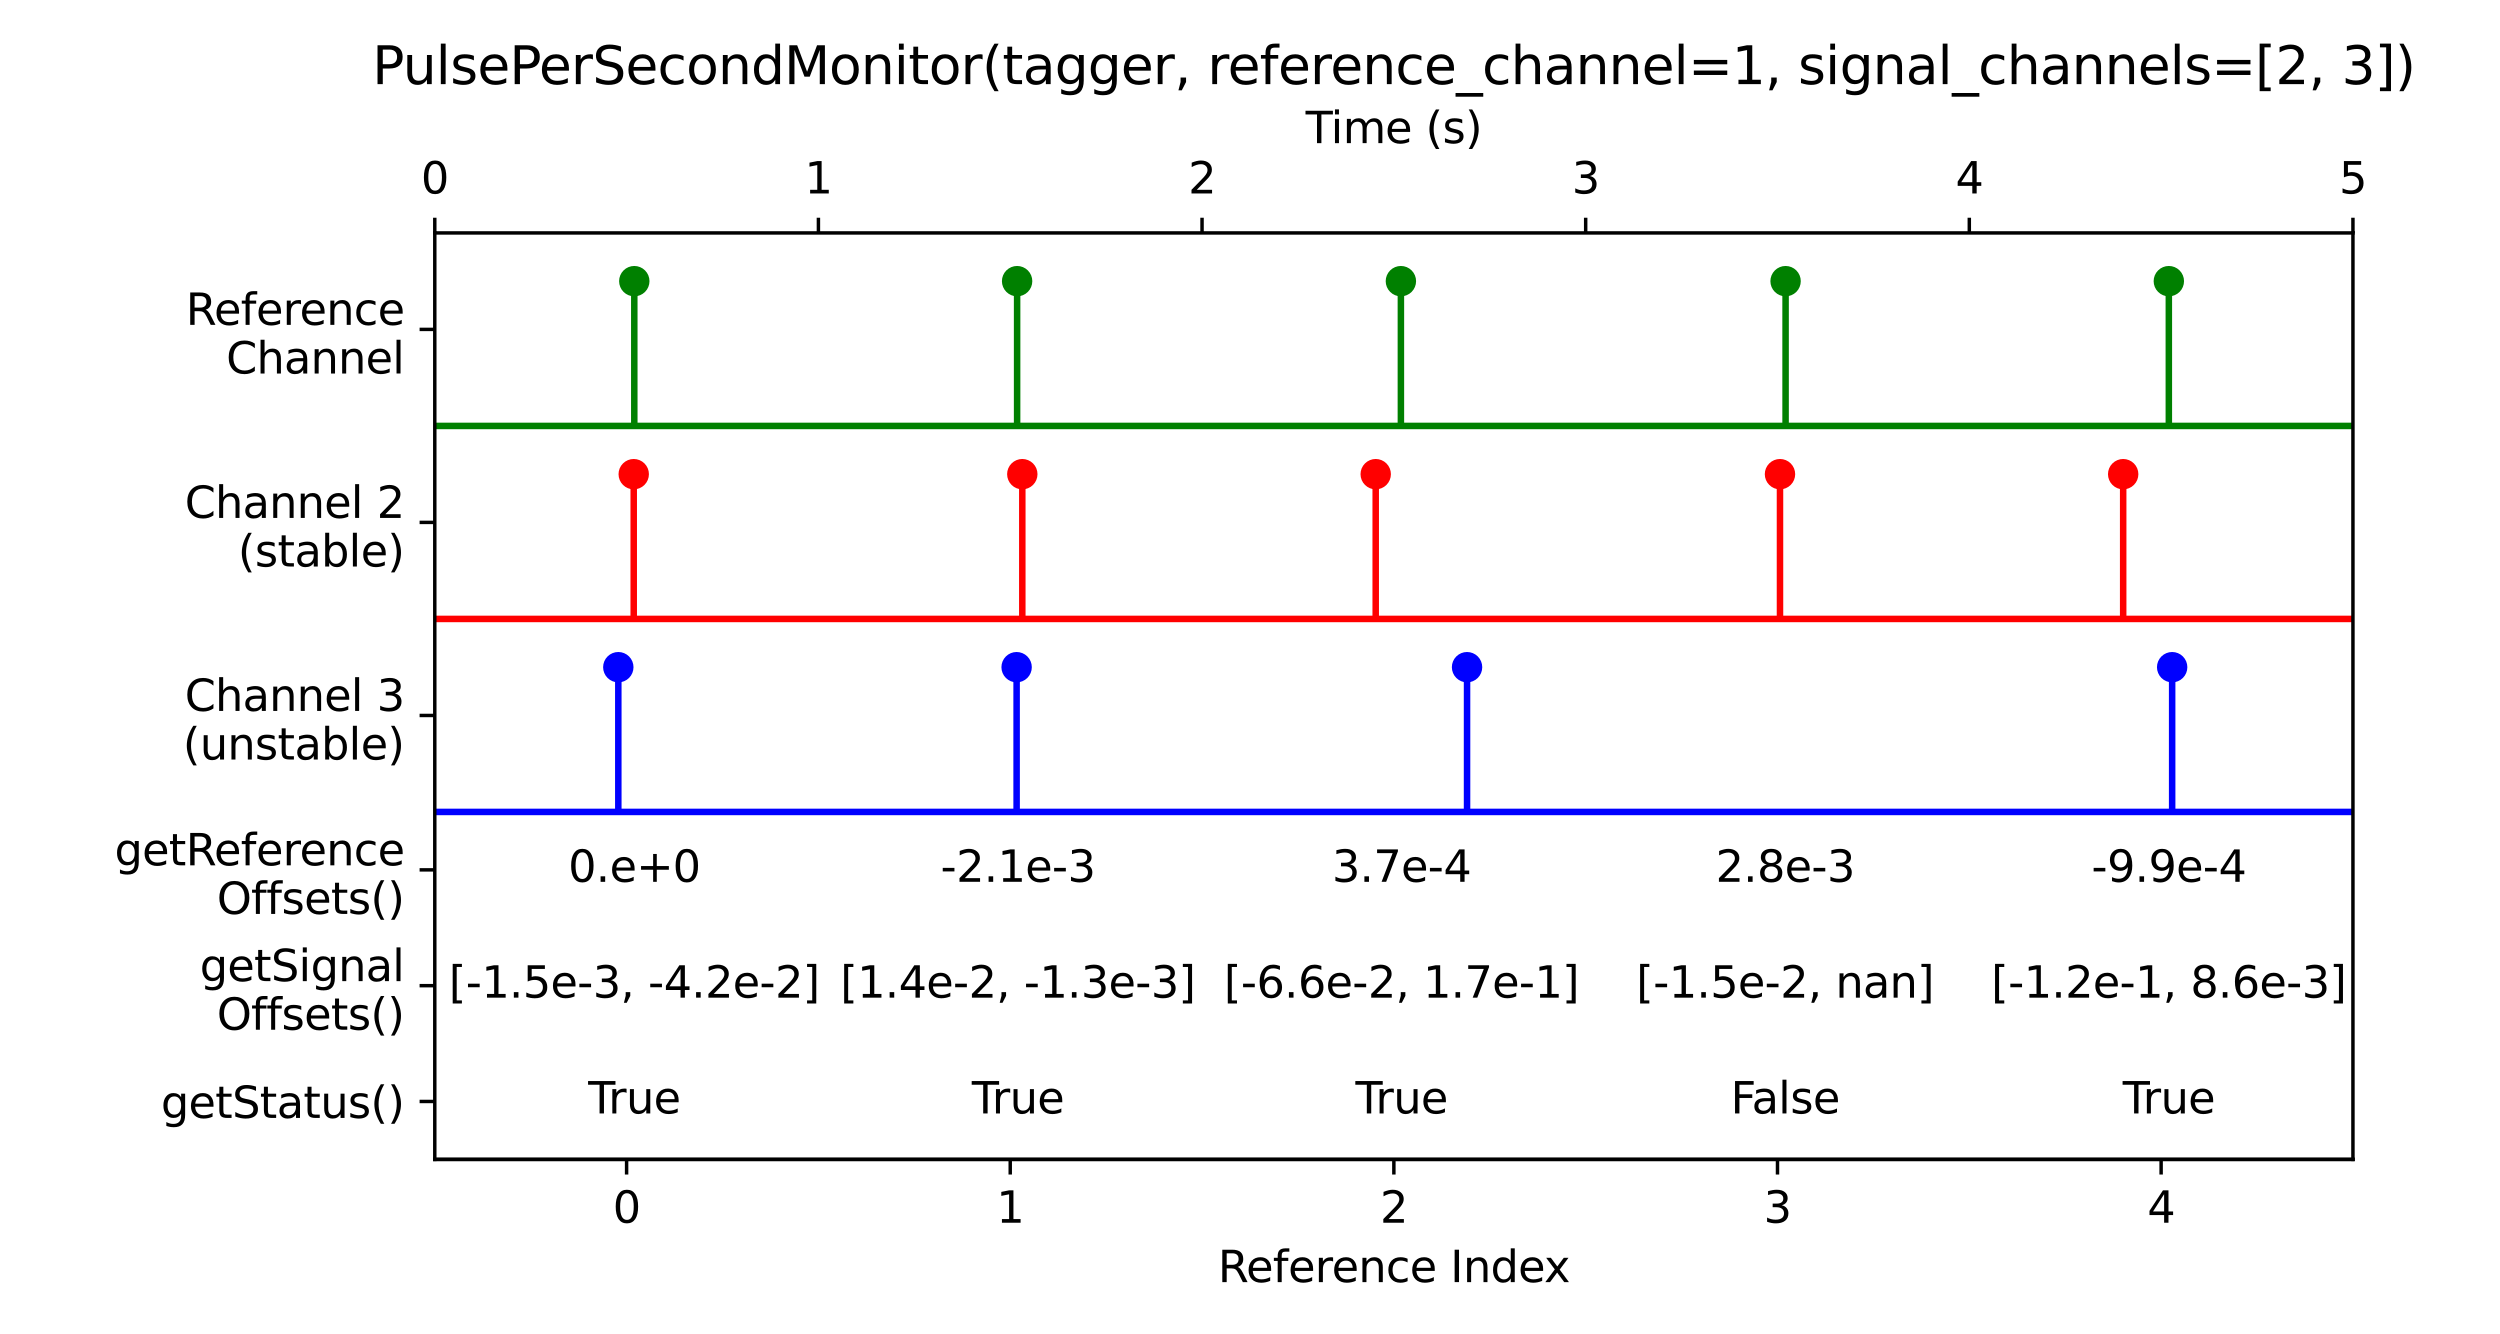 <?xml version="1.0" encoding="utf-8" standalone="no"?>
<!DOCTYPE svg PUBLIC "-//W3C//DTD SVG 1.1//EN"
  "http://www.w3.org/Graphics/SVG/1.1/DTD/svg11.dtd">
<svg xmlns:xlink="http://www.w3.org/1999/xlink" width="576pt" height="307.44pt" viewBox="0 0 576 307.44" xmlns="http://www.w3.org/2000/svg" version="1.1">
 <defs>
  <style type="text/css">*{stroke-linejoin: round; stroke-linecap: butt}</style>
 </defs>
 <g id="figure_1">
  <g id="patch_1">
   <path d="M 0 307.44 
L 576 307.44 
L 576 0 
L 0 0 
L 0 307.44 
z
" style="fill: none"/>
  </g>
  <g id="axes_1">
   <g id="patch_2">
    <path d="M 100.174 267.12 
L 542.118 267.12 
L 542.118 53.661 
L 100.174 53.661 
L 100.174 267.12 
z
" style="fill: none"/>
   </g>
   <g id="axes_2">
    <g id="patch_3">
     <path d="M 100.174 267.12 
L 542.118 267.12 
L 542.118 267.12 
L 100.174 267.12 
L 100.174 267.12 
z
" style="fill: none"/>
    </g>
    <g id="matplotlib.axis_1">
     <g id="xtick_1">
      <g id="line2d_1">
       <defs>
        <path id="mdd1c944f17" d="M 0 0 
L 0 3.5 
" style="stroke: #000000; stroke-width: 0.8"/>
       </defs>
       <g>
        <use xlink:href="#mdd1c944f17" x="144.368" y="267.12" style="stroke: #000000; stroke-width: 0.8"/>
       </g>
      </g>
      <g id="text_1">
       <!-- 0 -->
       <g transform="translate(141.187 281.718) scale(0.1 -0.1)">
        <defs>
         <path id="DejaVuSans-30" d="M 2034 4250 
Q 1547 4250 1301 3770 
Q 1056 3291 1056 2328 
Q 1056 1369 1301 889 
Q 1547 409 2034 409 
Q 2525 409 2770 889 
Q 3016 1369 3016 2328 
Q 3016 3291 2770 3770 
Q 2525 4250 2034 4250 
z
M 2034 4750 
Q 2819 4750 3233 4129 
Q 3647 3509 3647 2328 
Q 3647 1150 3233 529 
Q 2819 -91 2034 -91 
Q 1250 -91 836 529 
Q 422 1150 422 2328 
Q 422 3509 836 4129 
Q 1250 4750 2034 4750 
z
" transform="scale(0.016)"/>
        </defs>
        <use xlink:href="#DejaVuSans-30"/>
       </g>
      </g>
     </g>
     <g id="xtick_2">
      <g id="line2d_2">
       <g>
        <use xlink:href="#mdd1c944f17" x="232.757" y="267.12" style="stroke: #000000; stroke-width: 0.8"/>
       </g>
      </g>
      <g id="text_2">
       <!-- 1 -->
       <g transform="translate(229.576 281.718) scale(0.1 -0.1)">
        <defs>
         <path id="DejaVuSans-31" d="M 794 531 
L 1825 531 
L 1825 4091 
L 703 3866 
L 703 4441 
L 1819 4666 
L 2450 4666 
L 2450 531 
L 3481 531 
L 3481 0 
L 794 0 
L 794 531 
z
" transform="scale(0.016)"/>
        </defs>
        <use xlink:href="#DejaVuSans-31"/>
       </g>
      </g>
     </g>
     <g id="xtick_3">
      <g id="line2d_3">
       <g>
        <use xlink:href="#mdd1c944f17" x="321.146" y="267.12" style="stroke: #000000; stroke-width: 0.8"/>
       </g>
      </g>
      <g id="text_3">
       <!-- 2 -->
       <g transform="translate(317.965 281.718) scale(0.1 -0.1)">
        <defs>
         <path id="DejaVuSans-32" d="M 1228 531 
L 3431 531 
L 3431 0 
L 469 0 
L 469 531 
Q 828 903 1448 1529 
Q 2069 2156 2228 2338 
Q 2531 2678 2651 2914 
Q 2772 3150 2772 3378 
Q 2772 3750 2511 3984 
Q 2250 4219 1831 4219 
Q 1534 4219 1204 4116 
Q 875 4013 500 3803 
L 500 4441 
Q 881 4594 1212 4672 
Q 1544 4750 1819 4750 
Q 2544 4750 2975 4387 
Q 3406 4025 3406 3419 
Q 3406 3131 3298 2873 
Q 3191 2616 2906 2266 
Q 2828 2175 2409 1742 
Q 1991 1309 1228 531 
z
" transform="scale(0.016)"/>
        </defs>
        <use xlink:href="#DejaVuSans-32"/>
       </g>
      </g>
     </g>
     <g id="xtick_4">
      <g id="line2d_4">
       <g>
        <use xlink:href="#mdd1c944f17" x="409.535" y="267.12" style="stroke: #000000; stroke-width: 0.8"/>
       </g>
      </g>
      <g id="text_4">
       <!-- 3 -->
       <g transform="translate(406.353 281.718) scale(0.1 -0.1)">
        <defs>
         <path id="DejaVuSans-33" d="M 2597 2516 
Q 3050 2419 3304 2112 
Q 3559 1806 3559 1356 
Q 3559 666 3084 287 
Q 2609 -91 1734 -91 
Q 1441 -91 1130 -33 
Q 819 25 488 141 
L 488 750 
Q 750 597 1062 519 
Q 1375 441 1716 441 
Q 2309 441 2620 675 
Q 2931 909 2931 1356 
Q 2931 1769 2642 2001 
Q 2353 2234 1838 2234 
L 1294 2234 
L 1294 2753 
L 1863 2753 
Q 2328 2753 2575 2939 
Q 2822 3125 2822 3475 
Q 2822 3834 2567 4026 
Q 2313 4219 1838 4219 
Q 1578 4219 1281 4162 
Q 984 4106 628 3988 
L 628 4550 
Q 988 4650 1302 4700 
Q 1616 4750 1894 4750 
Q 2613 4750 3031 4423 
Q 3450 4097 3450 3541 
Q 3450 3153 3228 2886 
Q 3006 2619 2597 2516 
z
" transform="scale(0.016)"/>
        </defs>
        <use xlink:href="#DejaVuSans-33"/>
       </g>
      </g>
     </g>
     <g id="xtick_5">
      <g id="line2d_5">
       <g>
        <use xlink:href="#mdd1c944f17" x="497.923" y="267.12" style="stroke: #000000; stroke-width: 0.8"/>
       </g>
      </g>
      <g id="text_5">
       <!-- 4 -->
       <g transform="translate(494.742 281.718) scale(0.1 -0.1)">
        <defs>
         <path id="DejaVuSans-34" d="M 2419 4116 
L 825 1625 
L 2419 1625 
L 2419 4116 
z
M 2253 4666 
L 3047 4666 
L 3047 1625 
L 3713 1625 
L 3713 1100 
L 3047 1100 
L 3047 0 
L 2419 0 
L 2419 1100 
L 313 1100 
L 313 1709 
L 2253 4666 
z
" transform="scale(0.016)"/>
        </defs>
        <use xlink:href="#DejaVuSans-34"/>
       </g>
      </g>
     </g>
     <g id="text_6">
      <!-- Reference Index -->
      <g transform="translate(280.614 295.397) scale(0.1 -0.1)">
       <defs>
        <path id="DejaVuSans-52" d="M 2841 2188 
Q 3044 2119 3236 1894 
Q 3428 1669 3622 1275 
L 4263 0 
L 3584 0 
L 2988 1197 
Q 2756 1666 2539 1819 
Q 2322 1972 1947 1972 
L 1259 1972 
L 1259 0 
L 628 0 
L 628 4666 
L 2053 4666 
Q 2853 4666 3247 4331 
Q 3641 3997 3641 3322 
Q 3641 2881 3436 2590 
Q 3231 2300 2841 2188 
z
M 1259 4147 
L 1259 2491 
L 2053 2491 
Q 2509 2491 2742 2702 
Q 2975 2913 2975 3322 
Q 2975 3731 2742 3939 
Q 2509 4147 2053 4147 
L 1259 4147 
z
" transform="scale(0.016)"/>
        <path id="DejaVuSans-65" d="M 3597 1894 
L 3597 1613 
L 953 1613 
Q 991 1019 1311 708 
Q 1631 397 2203 397 
Q 2534 397 2845 478 
Q 3156 559 3463 722 
L 3463 178 
Q 3153 47 2828 -22 
Q 2503 -91 2169 -91 
Q 1331 -91 842 396 
Q 353 884 353 1716 
Q 353 2575 817 3079 
Q 1281 3584 2069 3584 
Q 2775 3584 3186 3129 
Q 3597 2675 3597 1894 
z
M 3022 2063 
Q 3016 2534 2758 2815 
Q 2500 3097 2075 3097 
Q 1594 3097 1305 2825 
Q 1016 2553 972 2059 
L 3022 2063 
z
" transform="scale(0.016)"/>
        <path id="DejaVuSans-66" d="M 2375 4863 
L 2375 4384 
L 1825 4384 
Q 1516 4384 1395 4259 
Q 1275 4134 1275 3809 
L 1275 3500 
L 2222 3500 
L 2222 3053 
L 1275 3053 
L 1275 0 
L 697 0 
L 697 3053 
L 147 3053 
L 147 3500 
L 697 3500 
L 697 3744 
Q 697 4328 969 4595 
Q 1241 4863 1831 4863 
L 2375 4863 
z
" transform="scale(0.016)"/>
        <path id="DejaVuSans-72" d="M 2631 2963 
Q 2534 3019 2420 3045 
Q 2306 3072 2169 3072 
Q 1681 3072 1420 2755 
Q 1159 2438 1159 1844 
L 1159 0 
L 581 0 
L 581 3500 
L 1159 3500 
L 1159 2956 
Q 1341 3275 1631 3429 
Q 1922 3584 2338 3584 
Q 2397 3584 2469 3576 
Q 2541 3569 2628 3553 
L 2631 2963 
z
" transform="scale(0.016)"/>
        <path id="DejaVuSans-6e" d="M 3513 2113 
L 3513 0 
L 2938 0 
L 2938 2094 
Q 2938 2591 2744 2837 
Q 2550 3084 2163 3084 
Q 1697 3084 1428 2787 
Q 1159 2491 1159 1978 
L 1159 0 
L 581 0 
L 581 3500 
L 1159 3500 
L 1159 2956 
Q 1366 3272 1645 3428 
Q 1925 3584 2291 3584 
Q 2894 3584 3203 3211 
Q 3513 2838 3513 2113 
z
" transform="scale(0.016)"/>
        <path id="DejaVuSans-63" d="M 3122 3366 
L 3122 2828 
Q 2878 2963 2633 3030 
Q 2388 3097 2138 3097 
Q 1578 3097 1268 2742 
Q 959 2388 959 1747 
Q 959 1106 1268 751 
Q 1578 397 2138 397 
Q 2388 397 2633 464 
Q 2878 531 3122 666 
L 3122 134 
Q 2881 22 2623 -34 
Q 2366 -91 2075 -91 
Q 1284 -91 818 406 
Q 353 903 353 1747 
Q 353 2603 823 3093 
Q 1294 3584 2113 3584 
Q 2378 3584 2631 3529 
Q 2884 3475 3122 3366 
z
" transform="scale(0.016)"/>
        <path id="DejaVuSans-20" transform="scale(0.016)"/>
        <path id="DejaVuSans-49" d="M 628 4666 
L 1259 4666 
L 1259 0 
L 628 0 
L 628 4666 
z
" transform="scale(0.016)"/>
        <path id="DejaVuSans-64" d="M 2906 2969 
L 2906 4863 
L 3481 4863 
L 3481 0 
L 2906 0 
L 2906 525 
Q 2725 213 2448 61 
Q 2172 -91 1784 -91 
Q 1150 -91 751 415 
Q 353 922 353 1747 
Q 353 2572 751 3078 
Q 1150 3584 1784 3584 
Q 2172 3584 2448 3432 
Q 2725 3281 2906 2969 
z
M 947 1747 
Q 947 1113 1208 752 
Q 1469 391 1925 391 
Q 2381 391 2643 752 
Q 2906 1113 2906 1747 
Q 2906 2381 2643 2742 
Q 2381 3103 1925 3103 
Q 1469 3103 1208 2742 
Q 947 2381 947 1747 
z
" transform="scale(0.016)"/>
        <path id="DejaVuSans-78" d="M 3513 3500 
L 2247 1797 
L 3578 0 
L 2900 0 
L 1881 1375 
L 863 0 
L 184 0 
L 1544 1831 
L 300 3500 
L 978 3500 
L 1906 2253 
L 2834 3500 
L 3513 3500 
z
" transform="scale(0.016)"/>
       </defs>
       <use xlink:href="#DejaVuSans-52"/>
       <use xlink:href="#DejaVuSans-65" transform="translate(64.982 0)"/>
       <use xlink:href="#DejaVuSans-66" transform="translate(126.506 0)"/>
       <use xlink:href="#DejaVuSans-65" transform="translate(161.711 0)"/>
       <use xlink:href="#DejaVuSans-72" transform="translate(223.234 0)"/>
       <use xlink:href="#DejaVuSans-65" transform="translate(262.098 0)"/>
       <use xlink:href="#DejaVuSans-6e" transform="translate(323.621 0)"/>
       <use xlink:href="#DejaVuSans-63" transform="translate(387 0)"/>
       <use xlink:href="#DejaVuSans-65" transform="translate(441.98 0)"/>
       <use xlink:href="#DejaVuSans-20" transform="translate(503.504 0)"/>
       <use xlink:href="#DejaVuSans-49" transform="translate(535.291 0)"/>
       <use xlink:href="#DejaVuSans-6e" transform="translate(564.783 0)"/>
       <use xlink:href="#DejaVuSans-64" transform="translate(628.162 0)"/>
       <use xlink:href="#DejaVuSans-65" transform="translate(691.639 0)"/>
       <use xlink:href="#DejaVuSans-78" transform="translate(751.412 0)"/>
      </g>
     </g>
    </g>
    <g id="matplotlib.axis_2"/>
    <g id="patch_4">
     <path d="M 100.174 267.12 
L 542.118 267.12 
" style="fill: none; stroke: #000000; stroke-width: 0.8; stroke-linejoin: miter; stroke-linecap: square"/>
    </g>
   </g>
   <g id="matplotlib.axis_3">
    <g id="xtick_6">
     <g id="line2d_6">
      <defs>
       <path id="m3de4c9caa9" d="M 0 0 
L 0 -3.5 
" style="stroke: #000000; stroke-width: 0.8"/>
      </defs>
      <g>
       <use xlink:href="#m3de4c9caa9" x="100.174" y="53.661" style="stroke: #000000; stroke-width: 0.8"/>
      </g>
     </g>
     <g id="text_7">
      <!-- 0 -->
      <g transform="translate(96.993 44.581) scale(0.1 -0.1)">
       <use xlink:href="#DejaVuSans-30"/>
      </g>
     </g>
    </g>
    <g id="xtick_7">
     <g id="line2d_7">
      <g>
       <use xlink:href="#m3de4c9caa9" x="188.563" y="53.661" style="stroke: #000000; stroke-width: 0.8"/>
      </g>
     </g>
     <g id="text_8">
      <!-- 1 -->
      <g transform="translate(185.381 44.581) scale(0.1 -0.1)">
       <use xlink:href="#DejaVuSans-31"/>
      </g>
     </g>
    </g>
    <g id="xtick_8">
     <g id="line2d_8">
      <g>
       <use xlink:href="#m3de4c9caa9" x="276.951" y="53.661" style="stroke: #000000; stroke-width: 0.8"/>
      </g>
     </g>
     <g id="text_9">
      <!-- 2 -->
      <g transform="translate(273.77 44.581) scale(0.1 -0.1)">
       <use xlink:href="#DejaVuSans-32"/>
      </g>
     </g>
    </g>
    <g id="xtick_9">
     <g id="line2d_9">
      <g>
       <use xlink:href="#m3de4c9caa9" x="365.34" y="53.661" style="stroke: #000000; stroke-width: 0.8"/>
      </g>
     </g>
     <g id="text_10">
      <!-- 3 -->
      <g transform="translate(362.159 44.581) scale(0.1 -0.1)">
       <use xlink:href="#DejaVuSans-33"/>
      </g>
     </g>
    </g>
    <g id="xtick_10">
     <g id="line2d_10">
      <g>
       <use xlink:href="#m3de4c9caa9" x="453.729" y="53.661" style="stroke: #000000; stroke-width: 0.8"/>
      </g>
     </g>
     <g id="text_11">
      <!-- 4 -->
      <g transform="translate(450.548 44.581) scale(0.1 -0.1)">
       <use xlink:href="#DejaVuSans-34"/>
      </g>
     </g>
    </g>
    <g id="xtick_11">
     <g id="line2d_11">
      <g>
       <use xlink:href="#m3de4c9caa9" x="542.118" y="53.661" style="stroke: #000000; stroke-width: 0.8"/>
      </g>
     </g>
     <g id="text_12">
      <!-- 5 -->
      <g transform="translate(538.936 44.581) scale(0.1 -0.1)">
       <defs>
        <path id="DejaVuSans-35" d="M 691 4666 
L 3169 4666 
L 3169 4134 
L 1269 4134 
L 1269 2991 
Q 1406 3038 1543 3061 
Q 1681 3084 1819 3084 
Q 2600 3084 3056 2656 
Q 3513 2228 3513 1497 
Q 3513 744 3044 326 
Q 2575 -91 1722 -91 
Q 1428 -91 1123 -41 
Q 819 9 494 109 
L 494 744 
Q 775 591 1075 516 
Q 1375 441 1709 441 
Q 2250 441 2565 725 
Q 2881 1009 2881 1497 
Q 2881 1984 2565 2268 
Q 2250 2553 1709 2553 
Q 1456 2553 1204 2497 
Q 953 2441 691 2322 
L 691 4666 
z
" transform="scale(0.016)"/>
       </defs>
       <use xlink:href="#DejaVuSans-35"/>
      </g>
     </g>
    </g>
    <g id="text_13">
     <!-- Time (s) -->
     <g transform="translate(300.817 32.983) scale(0.1 -0.1)">
      <defs>
       <path id="DejaVuSans-54" d="M -19 4666 
L 3928 4666 
L 3928 4134 
L 2272 4134 
L 2272 0 
L 1638 0 
L 1638 4134 
L -19 4134 
L -19 4666 
z
" transform="scale(0.016)"/>
       <path id="DejaVuSans-69" d="M 603 3500 
L 1178 3500 
L 1178 0 
L 603 0 
L 603 3500 
z
M 603 4863 
L 1178 4863 
L 1178 4134 
L 603 4134 
L 603 4863 
z
" transform="scale(0.016)"/>
       <path id="DejaVuSans-6d" d="M 3328 2828 
Q 3544 3216 3844 3400 
Q 4144 3584 4550 3584 
Q 5097 3584 5394 3201 
Q 5691 2819 5691 2113 
L 5691 0 
L 5113 0 
L 5113 2094 
Q 5113 2597 4934 2840 
Q 4756 3084 4391 3084 
Q 3944 3084 3684 2787 
Q 3425 2491 3425 1978 
L 3425 0 
L 2847 0 
L 2847 2094 
Q 2847 2600 2669 2842 
Q 2491 3084 2119 3084 
Q 1678 3084 1418 2786 
Q 1159 2488 1159 1978 
L 1159 0 
L 581 0 
L 581 3500 
L 1159 3500 
L 1159 2956 
Q 1356 3278 1631 3431 
Q 1906 3584 2284 3584 
Q 2666 3584 2933 3390 
Q 3200 3197 3328 2828 
z
" transform="scale(0.016)"/>
       <path id="DejaVuSans-28" d="M 1984 4856 
Q 1566 4138 1362 3434 
Q 1159 2731 1159 2009 
Q 1159 1288 1364 580 
Q 1569 -128 1984 -844 
L 1484 -844 
Q 1016 -109 783 600 
Q 550 1309 550 2009 
Q 550 2706 781 3412 
Q 1013 4119 1484 4856 
L 1984 4856 
z
" transform="scale(0.016)"/>
       <path id="DejaVuSans-73" d="M 2834 3397 
L 2834 2853 
Q 2591 2978 2328 3040 
Q 2066 3103 1784 3103 
Q 1356 3103 1142 2972 
Q 928 2841 928 2578 
Q 928 2378 1081 2264 
Q 1234 2150 1697 2047 
L 1894 2003 
Q 2506 1872 2764 1633 
Q 3022 1394 3022 966 
Q 3022 478 2636 193 
Q 2250 -91 1575 -91 
Q 1294 -91 989 -36 
Q 684 19 347 128 
L 347 722 
Q 666 556 975 473 
Q 1284 391 1588 391 
Q 1994 391 2212 530 
Q 2431 669 2431 922 
Q 2431 1156 2273 1281 
Q 2116 1406 1581 1522 
L 1381 1569 
Q 847 1681 609 1914 
Q 372 2147 372 2553 
Q 372 3047 722 3315 
Q 1072 3584 1716 3584 
Q 2034 3584 2315 3537 
Q 2597 3491 2834 3397 
z
" transform="scale(0.016)"/>
       <path id="DejaVuSans-29" d="M 513 4856 
L 1013 4856 
Q 1481 4119 1714 3412 
Q 1947 2706 1947 2009 
Q 1947 1309 1714 600 
Q 1481 -109 1013 -844 
L 513 -844 
Q 928 -128 1133 580 
Q 1338 1288 1338 2009 
Q 1338 2731 1133 3434 
Q 928 4138 513 4856 
z
" transform="scale(0.016)"/>
      </defs>
      <use xlink:href="#DejaVuSans-54"/>
      <use xlink:href="#DejaVuSans-69" transform="translate(57.959 0)"/>
      <use xlink:href="#DejaVuSans-6d" transform="translate(85.742 0)"/>
      <use xlink:href="#DejaVuSans-65" transform="translate(183.154 0)"/>
      <use xlink:href="#DejaVuSans-20" transform="translate(244.678 0)"/>
      <use xlink:href="#DejaVuSans-28" transform="translate(276.465 0)"/>
      <use xlink:href="#DejaVuSans-73" transform="translate(315.479 0)"/>
      <use xlink:href="#DejaVuSans-29" transform="translate(367.578 0)"/>
     </g>
    </g>
   </g>
   <g id="matplotlib.axis_4">
    <g id="ytick_1">
     <g id="line2d_12">
      <defs>
       <path id="m503a29977e" d="M 0 0 
L -3.5 0 
" style="stroke: #000000; stroke-width: 0.8"/>
      </defs>
      <g>
       <use xlink:href="#m503a29977e" x="100.174" y="75.896" style="stroke: #000000; stroke-width: 0.8"/>
      </g>
     </g>
     <g id="text_14">
      <!-- Reference -->
      <g transform="translate(42.821 74.857) scale(0.1 -0.1)">
       <use xlink:href="#DejaVuSans-52"/>
       <use xlink:href="#DejaVuSans-65" transform="translate(64.982 0)"/>
       <use xlink:href="#DejaVuSans-66" transform="translate(126.506 0)"/>
       <use xlink:href="#DejaVuSans-65" transform="translate(161.711 0)"/>
       <use xlink:href="#DejaVuSans-72" transform="translate(223.234 0)"/>
       <use xlink:href="#DejaVuSans-65" transform="translate(262.098 0)"/>
       <use xlink:href="#DejaVuSans-6e" transform="translate(323.621 0)"/>
       <use xlink:href="#DejaVuSans-63" transform="translate(387 0)"/>
       <use xlink:href="#DejaVuSans-65" transform="translate(441.98 0)"/>
      </g>
      <!-- Channel -->
      <g transform="translate(52.119 86.054) scale(0.1 -0.1)">
       <defs>
        <path id="DejaVuSans-43" d="M 4122 4306 
L 4122 3641 
Q 3803 3938 3442 4084 
Q 3081 4231 2675 4231 
Q 1875 4231 1450 3742 
Q 1025 3253 1025 2328 
Q 1025 1406 1450 917 
Q 1875 428 2675 428 
Q 3081 428 3442 575 
Q 3803 722 4122 1019 
L 4122 359 
Q 3791 134 3420 21 
Q 3050 -91 2638 -91 
Q 1578 -91 968 557 
Q 359 1206 359 2328 
Q 359 3453 968 4101 
Q 1578 4750 2638 4750 
Q 3056 4750 3426 4639 
Q 3797 4528 4122 4306 
z
" transform="scale(0.016)"/>
        <path id="DejaVuSans-68" d="M 3513 2113 
L 3513 0 
L 2938 0 
L 2938 2094 
Q 2938 2591 2744 2837 
Q 2550 3084 2163 3084 
Q 1697 3084 1428 2787 
Q 1159 2491 1159 1978 
L 1159 0 
L 581 0 
L 581 4863 
L 1159 4863 
L 1159 2956 
Q 1366 3272 1645 3428 
Q 1925 3584 2291 3584 
Q 2894 3584 3203 3211 
Q 3513 2838 3513 2113 
z
" transform="scale(0.016)"/>
        <path id="DejaVuSans-61" d="M 2194 1759 
Q 1497 1759 1228 1600 
Q 959 1441 959 1056 
Q 959 750 1161 570 
Q 1363 391 1709 391 
Q 2188 391 2477 730 
Q 2766 1069 2766 1631 
L 2766 1759 
L 2194 1759 
z
M 3341 1997 
L 3341 0 
L 2766 0 
L 2766 531 
Q 2569 213 2275 61 
Q 1981 -91 1556 -91 
Q 1019 -91 701 211 
Q 384 513 384 1019 
Q 384 1609 779 1909 
Q 1175 2209 1959 2209 
L 2766 2209 
L 2766 2266 
Q 2766 2663 2505 2880 
Q 2244 3097 1772 3097 
Q 1472 3097 1187 3025 
Q 903 2953 641 2809 
L 641 3341 
Q 956 3463 1253 3523 
Q 1550 3584 1831 3584 
Q 2591 3584 2966 3190 
Q 3341 2797 3341 1997 
z
" transform="scale(0.016)"/>
        <path id="DejaVuSans-6c" d="M 603 4863 
L 1178 4863 
L 1178 0 
L 603 0 
L 603 4863 
z
" transform="scale(0.016)"/>
       </defs>
       <use xlink:href="#DejaVuSans-43"/>
       <use xlink:href="#DejaVuSans-68" transform="translate(69.824 0)"/>
       <use xlink:href="#DejaVuSans-61" transform="translate(133.203 0)"/>
       <use xlink:href="#DejaVuSans-6e" transform="translate(194.482 0)"/>
       <use xlink:href="#DejaVuSans-6e" transform="translate(257.861 0)"/>
       <use xlink:href="#DejaVuSans-65" transform="translate(321.24 0)"/>
       <use xlink:href="#DejaVuSans-6c" transform="translate(382.764 0)"/>
      </g>
     </g>
    </g>
    <g id="ytick_2">
     <g id="line2d_13">
      <g>
       <use xlink:href="#m503a29977e" x="100.174" y="120.367" style="stroke: #000000; stroke-width: 0.8"/>
      </g>
     </g>
     <g id="text_15">
      <!-- Channel 2 -->
      <g transform="translate(42.579 119.327) scale(0.1 -0.1)">
       <use xlink:href="#DejaVuSans-43"/>
       <use xlink:href="#DejaVuSans-68" transform="translate(69.824 0)"/>
       <use xlink:href="#DejaVuSans-61" transform="translate(133.203 0)"/>
       <use xlink:href="#DejaVuSans-6e" transform="translate(194.482 0)"/>
       <use xlink:href="#DejaVuSans-6e" transform="translate(257.861 0)"/>
       <use xlink:href="#DejaVuSans-65" transform="translate(321.24 0)"/>
       <use xlink:href="#DejaVuSans-6c" transform="translate(382.764 0)"/>
       <use xlink:href="#DejaVuSans-20" transform="translate(410.547 0)"/>
       <use xlink:href="#DejaVuSans-32" transform="translate(442.334 0)"/>
      </g>
      <!-- (stable) -->
      <g transform="translate(54.833 130.525) scale(0.1 -0.1)">
       <defs>
        <path id="DejaVuSans-74" d="M 1172 4494 
L 1172 3500 
L 2356 3500 
L 2356 3053 
L 1172 3053 
L 1172 1153 
Q 1172 725 1289 603 
Q 1406 481 1766 481 
L 2356 481 
L 2356 0 
L 1766 0 
Q 1100 0 847 248 
Q 594 497 594 1153 
L 594 3053 
L 172 3053 
L 172 3500 
L 594 3500 
L 594 4494 
L 1172 4494 
z
" transform="scale(0.016)"/>
        <path id="DejaVuSans-62" d="M 3116 1747 
Q 3116 2381 2855 2742 
Q 2594 3103 2138 3103 
Q 1681 3103 1420 2742 
Q 1159 2381 1159 1747 
Q 1159 1113 1420 752 
Q 1681 391 2138 391 
Q 2594 391 2855 752 
Q 3116 1113 3116 1747 
z
M 1159 2969 
Q 1341 3281 1617 3432 
Q 1894 3584 2278 3584 
Q 2916 3584 3314 3078 
Q 3713 2572 3713 1747 
Q 3713 922 3314 415 
Q 2916 -91 2278 -91 
Q 1894 -91 1617 61 
Q 1341 213 1159 525 
L 1159 0 
L 581 0 
L 581 4863 
L 1159 4863 
L 1159 2969 
z
" transform="scale(0.016)"/>
       </defs>
       <use xlink:href="#DejaVuSans-28"/>
       <use xlink:href="#DejaVuSans-73" transform="translate(39.014 0)"/>
       <use xlink:href="#DejaVuSans-74" transform="translate(91.113 0)"/>
       <use xlink:href="#DejaVuSans-61" transform="translate(130.322 0)"/>
       <use xlink:href="#DejaVuSans-62" transform="translate(191.602 0)"/>
       <use xlink:href="#DejaVuSans-6c" transform="translate(255.078 0)"/>
       <use xlink:href="#DejaVuSans-65" transform="translate(282.861 0)"/>
       <use xlink:href="#DejaVuSans-29" transform="translate(344.385 0)"/>
      </g>
     </g>
    </g>
    <g id="ytick_3">
     <g id="line2d_14">
      <g>
       <use xlink:href="#m503a29977e" x="100.174" y="164.838" style="stroke: #000000; stroke-width: 0.8"/>
      </g>
     </g>
     <g id="text_16">
      <!-- Channel 3 -->
      <g transform="translate(42.579 163.798) scale(0.1 -0.1)">
       <use xlink:href="#DejaVuSans-43"/>
       <use xlink:href="#DejaVuSans-68" transform="translate(69.824 0)"/>
       <use xlink:href="#DejaVuSans-61" transform="translate(133.203 0)"/>
       <use xlink:href="#DejaVuSans-6e" transform="translate(194.482 0)"/>
       <use xlink:href="#DejaVuSans-6e" transform="translate(257.861 0)"/>
       <use xlink:href="#DejaVuSans-65" transform="translate(321.24 0)"/>
       <use xlink:href="#DejaVuSans-6c" transform="translate(382.764 0)"/>
       <use xlink:href="#DejaVuSans-20" transform="translate(410.547 0)"/>
       <use xlink:href="#DejaVuSans-33" transform="translate(442.334 0)"/>
      </g>
      <!-- (unstable) -->
      <g transform="translate(42.158 174.996) scale(0.1 -0.1)">
       <defs>
        <path id="DejaVuSans-75" d="M 544 1381 
L 544 3500 
L 1119 3500 
L 1119 1403 
Q 1119 906 1312 657 
Q 1506 409 1894 409 
Q 2359 409 2629 706 
Q 2900 1003 2900 1516 
L 2900 3500 
L 3475 3500 
L 3475 0 
L 2900 0 
L 2900 538 
Q 2691 219 2414 64 
Q 2138 -91 1772 -91 
Q 1169 -91 856 284 
Q 544 659 544 1381 
z
M 1991 3584 
L 1991 3584 
z
" transform="scale(0.016)"/>
       </defs>
       <use xlink:href="#DejaVuSans-28"/>
       <use xlink:href="#DejaVuSans-75" transform="translate(39.014 0)"/>
       <use xlink:href="#DejaVuSans-6e" transform="translate(102.393 0)"/>
       <use xlink:href="#DejaVuSans-73" transform="translate(165.771 0)"/>
       <use xlink:href="#DejaVuSans-74" transform="translate(217.871 0)"/>
       <use xlink:href="#DejaVuSans-61" transform="translate(257.08 0)"/>
       <use xlink:href="#DejaVuSans-62" transform="translate(318.359 0)"/>
       <use xlink:href="#DejaVuSans-6c" transform="translate(381.836 0)"/>
       <use xlink:href="#DejaVuSans-65" transform="translate(409.619 0)"/>
       <use xlink:href="#DejaVuSans-29" transform="translate(471.143 0)"/>
      </g>
     </g>
    </g>
    <g id="ytick_4">
     <g id="line2d_15">
      <g>
       <use xlink:href="#m503a29977e" x="100.174" y="200.414" style="stroke: #000000; stroke-width: 0.8"/>
      </g>
     </g>
     <g id="text_17">
      <!-- getReference -->
      <g transform="translate(26.399 199.374) scale(0.1 -0.1)">
       <defs>
        <path id="DejaVuSans-67" d="M 2906 1791 
Q 2906 2416 2648 2759 
Q 2391 3103 1925 3103 
Q 1463 3103 1205 2759 
Q 947 2416 947 1791 
Q 947 1169 1205 825 
Q 1463 481 1925 481 
Q 2391 481 2648 825 
Q 2906 1169 2906 1791 
z
M 3481 434 
Q 3481 -459 3084 -895 
Q 2688 -1331 1869 -1331 
Q 1566 -1331 1297 -1286 
Q 1028 -1241 775 -1147 
L 775 -588 
Q 1028 -725 1275 -790 
Q 1522 -856 1778 -856 
Q 2344 -856 2625 -561 
Q 2906 -266 2906 331 
L 2906 616 
Q 2728 306 2450 153 
Q 2172 0 1784 0 
Q 1141 0 747 490 
Q 353 981 353 1791 
Q 353 2603 747 3093 
Q 1141 3584 1784 3584 
Q 2172 3584 2450 3431 
Q 2728 3278 2906 2969 
L 2906 3500 
L 3481 3500 
L 3481 434 
z
" transform="scale(0.016)"/>
       </defs>
       <use xlink:href="#DejaVuSans-67"/>
       <use xlink:href="#DejaVuSans-65" transform="translate(63.477 0)"/>
       <use xlink:href="#DejaVuSans-74" transform="translate(125 0)"/>
       <use xlink:href="#DejaVuSans-52" transform="translate(164.209 0)"/>
       <use xlink:href="#DejaVuSans-65" transform="translate(229.191 0)"/>
       <use xlink:href="#DejaVuSans-66" transform="translate(290.715 0)"/>
       <use xlink:href="#DejaVuSans-65" transform="translate(325.92 0)"/>
       <use xlink:href="#DejaVuSans-72" transform="translate(387.443 0)"/>
       <use xlink:href="#DejaVuSans-65" transform="translate(426.307 0)"/>
       <use xlink:href="#DejaVuSans-6e" transform="translate(487.83 0)"/>
       <use xlink:href="#DejaVuSans-63" transform="translate(551.209 0)"/>
       <use xlink:href="#DejaVuSans-65" transform="translate(606.189 0)"/>
      </g>
      <!-- Offsets() -->
      <g transform="translate(49.966 210.572) scale(0.1 -0.1)">
       <defs>
        <path id="DejaVuSans-4f" d="M 2522 4238 
Q 1834 4238 1429 3725 
Q 1025 3213 1025 2328 
Q 1025 1447 1429 934 
Q 1834 422 2522 422 
Q 3209 422 3611 934 
Q 4013 1447 4013 2328 
Q 4013 3213 3611 3725 
Q 3209 4238 2522 4238 
z
M 2522 4750 
Q 3503 4750 4090 4092 
Q 4678 3434 4678 2328 
Q 4678 1225 4090 567 
Q 3503 -91 2522 -91 
Q 1538 -91 948 565 
Q 359 1222 359 2328 
Q 359 3434 948 4092 
Q 1538 4750 2522 4750 
z
" transform="scale(0.016)"/>
       </defs>
       <use xlink:href="#DejaVuSans-4f"/>
       <use xlink:href="#DejaVuSans-66" transform="translate(78.711 0)"/>
       <use xlink:href="#DejaVuSans-66" transform="translate(113.916 0)"/>
       <use xlink:href="#DejaVuSans-73" transform="translate(149.121 0)"/>
       <use xlink:href="#DejaVuSans-65" transform="translate(201.221 0)"/>
       <use xlink:href="#DejaVuSans-74" transform="translate(262.744 0)"/>
       <use xlink:href="#DejaVuSans-73" transform="translate(301.953 0)"/>
       <use xlink:href="#DejaVuSans-28" transform="translate(354.053 0)"/>
       <use xlink:href="#DejaVuSans-29" transform="translate(393.066 0)"/>
      </g>
     </g>
    </g>
    <g id="ytick_5">
     <g id="line2d_16">
      <g>
       <use xlink:href="#m503a29977e" x="100.174" y="227.096" style="stroke: #000000; stroke-width: 0.8"/>
      </g>
     </g>
     <g id="text_18">
      <!-- getSignal -->
      <g transform="translate(46.033 226.057) scale(0.1 -0.1)">
       <defs>
        <path id="DejaVuSans-53" d="M 3425 4513 
L 3425 3897 
Q 3066 4069 2747 4153 
Q 2428 4238 2131 4238 
Q 1616 4238 1336 4038 
Q 1056 3838 1056 3469 
Q 1056 3159 1242 3001 
Q 1428 2844 1947 2747 
L 2328 2669 
Q 3034 2534 3370 2195 
Q 3706 1856 3706 1288 
Q 3706 609 3251 259 
Q 2797 -91 1919 -91 
Q 1588 -91 1214 -16 
Q 841 59 441 206 
L 441 856 
Q 825 641 1194 531 
Q 1563 422 1919 422 
Q 2459 422 2753 634 
Q 3047 847 3047 1241 
Q 3047 1584 2836 1778 
Q 2625 1972 2144 2069 
L 1759 2144 
Q 1053 2284 737 2584 
Q 422 2884 422 3419 
Q 422 4038 858 4394 
Q 1294 4750 2059 4750 
Q 2388 4750 2728 4690 
Q 3069 4631 3425 4513 
z
" transform="scale(0.016)"/>
       </defs>
       <use xlink:href="#DejaVuSans-67"/>
       <use xlink:href="#DejaVuSans-65" transform="translate(63.477 0)"/>
       <use xlink:href="#DejaVuSans-74" transform="translate(125 0)"/>
       <use xlink:href="#DejaVuSans-53" transform="translate(164.209 0)"/>
       <use xlink:href="#DejaVuSans-69" transform="translate(227.686 0)"/>
       <use xlink:href="#DejaVuSans-67" transform="translate(255.469 0)"/>
       <use xlink:href="#DejaVuSans-6e" transform="translate(318.945 0)"/>
       <use xlink:href="#DejaVuSans-61" transform="translate(382.324 0)"/>
       <use xlink:href="#DejaVuSans-6c" transform="translate(443.604 0)"/>
      </g>
      <!-- Offsets() -->
      <g transform="translate(49.966 237.254) scale(0.1 -0.1)">
       <use xlink:href="#DejaVuSans-4f"/>
       <use xlink:href="#DejaVuSans-66" transform="translate(78.711 0)"/>
       <use xlink:href="#DejaVuSans-66" transform="translate(113.916 0)"/>
       <use xlink:href="#DejaVuSans-73" transform="translate(149.121 0)"/>
       <use xlink:href="#DejaVuSans-65" transform="translate(201.221 0)"/>
       <use xlink:href="#DejaVuSans-74" transform="translate(262.744 0)"/>
       <use xlink:href="#DejaVuSans-73" transform="translate(301.953 0)"/>
       <use xlink:href="#DejaVuSans-28" transform="translate(354.053 0)"/>
       <use xlink:href="#DejaVuSans-29" transform="translate(393.066 0)"/>
      </g>
     </g>
    </g>
    <g id="ytick_6">
     <g id="line2d_17">
      <g>
       <use xlink:href="#m503a29977e" x="100.174" y="253.779" style="stroke: #000000; stroke-width: 0.8"/>
      </g>
     </g>
     <g id="text_19">
      <!-- getStatus() -->
      <g transform="translate(37.085 257.578) scale(0.1 -0.1)">
       <use xlink:href="#DejaVuSans-67"/>
       <use xlink:href="#DejaVuSans-65" transform="translate(63.477 0)"/>
       <use xlink:href="#DejaVuSans-74" transform="translate(125 0)"/>
       <use xlink:href="#DejaVuSans-53" transform="translate(164.209 0)"/>
       <use xlink:href="#DejaVuSans-74" transform="translate(227.686 0)"/>
       <use xlink:href="#DejaVuSans-61" transform="translate(266.895 0)"/>
       <use xlink:href="#DejaVuSans-74" transform="translate(328.174 0)"/>
       <use xlink:href="#DejaVuSans-75" transform="translate(367.383 0)"/>
       <use xlink:href="#DejaVuSans-73" transform="translate(430.762 0)"/>
       <use xlink:href="#DejaVuSans-28" transform="translate(482.861 0)"/>
       <use xlink:href="#DejaVuSans-29" transform="translate(521.875 0)"/>
      </g>
     </g>
    </g>
   </g>
   <g id="line2d_18">
    <path d="M 100.174 98.132 
L 542.118 98.132 
" clip-path="url(#pa7382ba123)" style="fill: none; stroke: #008000; stroke-width: 1.5; stroke-linecap: square"/>
   </g>
   <g id="LineCollection_1">
    <path d="M 146.141 98.132 
L 146.141 64.779 
" clip-path="url(#pa7382ba123)" style="fill: none; stroke: #008000; stroke-width: 1.5"/>
   </g>
   <g id="line2d_19">
    <defs>
     <path id="mbf7ce511fb" d="M 0 3 
C 0.796 3 1.559 2.684 2.121 2.121 
C 2.684 1.559 3 0.796 3 0 
C 3 -0.796 2.684 -1.559 2.121 -2.121 
C 1.559 -2.684 0.796 -3 0 -3 
C -0.796 -3 -1.559 -2.684 -2.121 -2.121 
C -2.684 -1.559 -3 -0.796 -3 0 
C -3 0.796 -2.684 1.559 -2.121 2.121 
C -1.559 2.684 -0.796 3 0 3 
z
" style="stroke: #008000"/>
    </defs>
    <g clip-path="url(#pa7382ba123)">
     <use xlink:href="#mbf7ce511fb" x="146.141" y="64.779" style="fill: #008000; stroke: #008000"/>
    </g>
   </g>
   <g id="LineCollection_2">
    <path d="M 234.343 98.132 
L 234.343 64.779 
" clip-path="url(#pa7382ba123)" style="fill: none; stroke: #008000; stroke-width: 1.5"/>
   </g>
   <g id="line2d_20">
    <g clip-path="url(#pa7382ba123)">
     <use xlink:href="#mbf7ce511fb" x="234.343" y="64.779" style="fill: #008000; stroke: #008000"/>
    </g>
   </g>
   <g id="LineCollection_3">
    <path d="M 322.765 98.132 
L 322.765 64.779 
" clip-path="url(#pa7382ba123)" style="fill: none; stroke: #008000; stroke-width: 1.5"/>
   </g>
   <g id="line2d_21">
    <g clip-path="url(#pa7382ba123)">
     <use xlink:href="#mbf7ce511fb" x="322.765" y="64.779" style="fill: #008000; stroke: #008000"/>
    </g>
   </g>
   <g id="LineCollection_4">
    <path d="M 411.399 98.132 
L 411.399 64.779 
" clip-path="url(#pa7382ba123)" style="fill: none; stroke: #008000; stroke-width: 1.5"/>
   </g>
   <g id="line2d_22">
    <g clip-path="url(#pa7382ba123)">
     <use xlink:href="#mbf7ce511fb" x="411.399" y="64.779" style="fill: #008000; stroke: #008000"/>
    </g>
   </g>
   <g id="LineCollection_5">
    <path d="M 499.7 98.132 
L 499.7 64.779 
" clip-path="url(#pa7382ba123)" style="fill: none; stroke: #008000; stroke-width: 1.5"/>
   </g>
   <g id="line2d_23">
    <g clip-path="url(#pa7382ba123)">
     <use xlink:href="#mbf7ce511fb" x="499.7" y="64.779" style="fill: #008000; stroke: #008000"/>
    </g>
   </g>
   <g id="line2d_24">
    <path d="M 100.174 142.602 
L 542.118 142.602 
" clip-path="url(#pa7382ba123)" style="fill: none; stroke: #ff0000; stroke-width: 1.5; stroke-linecap: square"/>
   </g>
   <g id="LineCollection_6">
    <path d="M 146.011 142.602 
L 146.011 109.249 
" clip-path="url(#pa7382ba123)" style="fill: none; stroke: #ff0000; stroke-width: 1.5"/>
   </g>
   <g id="line2d_25">
    <defs>
     <path id="m9a9e814ae4" d="M 0 3 
C 0.796 3 1.559 2.684 2.121 2.121 
C 2.684 1.559 3 0.796 3 0 
C 3 -0.796 2.684 -1.559 2.121 -2.121 
C 1.559 -2.684 0.796 -3 0 -3 
C -0.796 -3 -1.559 -2.684 -2.121 -2.121 
C -2.684 -1.559 -3 -0.796 -3 0 
C -3 0.796 -2.684 1.559 -2.121 2.121 
C -1.559 2.684 -0.796 3 0 3 
z
" style="stroke: #ff0000"/>
    </defs>
    <g clip-path="url(#pa7382ba123)">
     <use xlink:href="#m9a9e814ae4" x="146.011" y="109.249" style="fill: #ff0000; stroke: #ff0000"/>
    </g>
   </g>
   <g id="LineCollection_7">
    <path d="M 235.538 142.602 
L 235.538 109.249 
" clip-path="url(#pa7382ba123)" style="fill: none; stroke: #ff0000; stroke-width: 1.5"/>
   </g>
   <g id="line2d_26">
    <g clip-path="url(#pa7382ba123)">
     <use xlink:href="#m9a9e814ae4" x="235.538" y="109.249" style="fill: #ff0000; stroke: #ff0000"/>
    </g>
   </g>
   <g id="LineCollection_8">
    <path d="M 316.964 142.602 
L 316.964 109.249 
" clip-path="url(#pa7382ba123)" style="fill: none; stroke: #ff0000; stroke-width: 1.5"/>
   </g>
   <g id="line2d_27">
    <g clip-path="url(#pa7382ba123)">
     <use xlink:href="#m9a9e814ae4" x="316.964" y="109.249" style="fill: #ff0000; stroke: #ff0000"/>
    </g>
   </g>
   <g id="LineCollection_9">
    <path d="M 410.109 142.602 
L 410.109 109.249 
" clip-path="url(#pa7382ba123)" style="fill: none; stroke: #ff0000; stroke-width: 1.5"/>
   </g>
   <g id="line2d_28">
    <g clip-path="url(#pa7382ba123)">
     <use xlink:href="#m9a9e814ae4" x="410.109" y="109.249" style="fill: #ff0000; stroke: #ff0000"/>
    </g>
   </g>
   <g id="LineCollection_10">
    <path d="M 489.18 142.602 
L 489.18 109.249 
" clip-path="url(#pa7382ba123)" style="fill: none; stroke: #ff0000; stroke-width: 1.5"/>
   </g>
   <g id="line2d_29">
    <g clip-path="url(#pa7382ba123)">
     <use xlink:href="#m9a9e814ae4" x="489.18" y="109.249" style="fill: #ff0000; stroke: #ff0000"/>
    </g>
   </g>
   <g id="line2d_30">
    <path d="M 100.174 187.073 
L 542.118 187.073 
" clip-path="url(#pa7382ba123)" style="fill: none; stroke: #0000ff; stroke-width: 1.5; stroke-linecap: square"/>
   </g>
   <g id="LineCollection_11">
    <path d="M 142.458 187.073 
L 142.458 153.72 
" clip-path="url(#pa7382ba123)" style="fill: none; stroke: #0000ff; stroke-width: 1.5"/>
   </g>
   <g id="line2d_31">
    <defs>
     <path id="mf27b24d3ba" d="M 0 3 
C 0.796 3 1.559 2.684 2.121 2.121 
C 2.684 1.559 3 0.796 3 0 
C 3 -0.796 2.684 -1.559 2.121 -2.121 
C 1.559 -2.684 0.796 -3 0 -3 
C -0.796 -3 -1.559 -2.684 -2.121 -2.121 
C -2.684 -1.559 -3 -0.796 -3 0 
C -3 0.796 -2.684 1.559 -2.121 2.121 
C -1.559 2.684 -0.796 3 0 3 
z
" style="stroke: #0000ff"/>
    </defs>
    <g clip-path="url(#pa7382ba123)">
     <use xlink:href="#mf27b24d3ba" x="142.458" y="153.72" style="fill: #0000ff; stroke: #0000ff"/>
    </g>
   </g>
   <g id="LineCollection_12">
    <path d="M 234.229 187.073 
L 234.229 153.72 
" clip-path="url(#pa7382ba123)" style="fill: none; stroke: #0000ff; stroke-width: 1.5"/>
   </g>
   <g id="line2d_32">
    <g clip-path="url(#pa7382ba123)">
     <use xlink:href="#mf27b24d3ba" x="234.229" y="153.72" style="fill: #0000ff; stroke: #0000ff"/>
    </g>
   </g>
   <g id="LineCollection_13">
    <path d="M 338.008 187.073 
L 338.008 153.72 
" clip-path="url(#pa7382ba123)" style="fill: none; stroke: #0000ff; stroke-width: 1.5"/>
   </g>
   <g id="line2d_33">
    <g clip-path="url(#pa7382ba123)">
     <use xlink:href="#mf27b24d3ba" x="338.008" y="153.72" style="fill: #0000ff; stroke: #0000ff"/>
    </g>
   </g>
   <g id="LineCollection_14">
    <path d="M 500.464 187.073 
L 500.464 153.72 
" clip-path="url(#pa7382ba123)" style="fill: none; stroke: #0000ff; stroke-width: 1.5"/>
   </g>
   <g id="line2d_34">
    <g clip-path="url(#pa7382ba123)">
     <use xlink:href="#mf27b24d3ba" x="500.464" y="153.72" style="fill: #0000ff; stroke: #0000ff"/>
    </g>
   </g>
   <g id="patch_5">
    <path d="M 100.174 267.12 
L 100.174 53.661 
" style="fill: none; stroke: #000000; stroke-width: 0.8; stroke-linejoin: miter; stroke-linecap: square"/>
   </g>
   <g id="patch_6">
    <path d="M 542.118 267.12 
L 542.118 53.661 
" style="fill: none; stroke: #000000; stroke-width: 0.8; stroke-linejoin: miter; stroke-linecap: square"/>
   </g>
   <g id="patch_7">
    <path d="M 100.174 267.12 
L 542.118 267.12 
" style="fill: none; stroke: #000000; stroke-width: 0.8; stroke-linejoin: miter; stroke-linecap: square"/>
   </g>
   <g id="patch_8">
    <path d="M 100.174 53.661 
L 542.118 53.661 
" style="fill: none; stroke: #000000; stroke-width: 0.8; stroke-linejoin: miter; stroke-linecap: square"/>
   </g>
   <g id="text_20">
    <!-- 0.e+0 -->
    <g transform="translate(130.918 203.173) scale(0.1 -0.1)">
     <defs>
      <path id="DejaVuSans-2e" d="M 684 794 
L 1344 794 
L 1344 0 
L 684 0 
L 684 794 
z
" transform="scale(0.016)"/>
      <path id="DejaVuSans-2b" d="M 2944 4013 
L 2944 2272 
L 4684 2272 
L 4684 1741 
L 2944 1741 
L 2944 0 
L 2419 0 
L 2419 1741 
L 678 1741 
L 678 2272 
L 2419 2272 
L 2419 4013 
L 2944 4013 
z
" transform="scale(0.016)"/>
     </defs>
     <use xlink:href="#DejaVuSans-30"/>
     <use xlink:href="#DejaVuSans-2e" transform="translate(63.623 0)"/>
     <use xlink:href="#DejaVuSans-65" transform="translate(95.41 0)"/>
     <use xlink:href="#DejaVuSans-2b" transform="translate(156.934 0)"/>
     <use xlink:href="#DejaVuSans-30" transform="translate(240.723 0)"/>
    </g>
   </g>
   <g id="text_21">
    <!-- -2.1e-3 -->
    <g transform="translate(216.708 203.173) scale(0.1 -0.1)">
     <defs>
      <path id="DejaVuSans-2d" d="M 313 2009 
L 1997 2009 
L 1997 1497 
L 313 1497 
L 313 2009 
z
" transform="scale(0.016)"/>
     </defs>
     <use xlink:href="#DejaVuSans-2d"/>
     <use xlink:href="#DejaVuSans-32" transform="translate(36.084 0)"/>
     <use xlink:href="#DejaVuSans-2e" transform="translate(99.707 0)"/>
     <use xlink:href="#DejaVuSans-31" transform="translate(131.494 0)"/>
     <use xlink:href="#DejaVuSans-65" transform="translate(195.117 0)"/>
     <use xlink:href="#DejaVuSans-2d" transform="translate(256.641 0)"/>
     <use xlink:href="#DejaVuSans-33" transform="translate(292.725 0)"/>
    </g>
   </g>
   <g id="text_22">
    <!-- 3.7e-4 -->
    <g transform="translate(306.9 203.173) scale(0.1 -0.1)">
     <defs>
      <path id="DejaVuSans-37" d="M 525 4666 
L 3525 4666 
L 3525 4397 
L 1831 0 
L 1172 0 
L 2766 4134 
L 525 4134 
L 525 4666 
z
" transform="scale(0.016)"/>
     </defs>
     <use xlink:href="#DejaVuSans-33"/>
     <use xlink:href="#DejaVuSans-2e" transform="translate(63.623 0)"/>
     <use xlink:href="#DejaVuSans-37" transform="translate(95.41 0)"/>
     <use xlink:href="#DejaVuSans-65" transform="translate(159.033 0)"/>
     <use xlink:href="#DejaVuSans-2d" transform="translate(220.557 0)"/>
     <use xlink:href="#DejaVuSans-34" transform="translate(256.641 0)"/>
    </g>
   </g>
   <g id="text_23">
    <!-- 2.8e-3 -->
    <g transform="translate(395.289 203.173) scale(0.1 -0.1)">
     <defs>
      <path id="DejaVuSans-38" d="M 2034 2216 
Q 1584 2216 1326 1975 
Q 1069 1734 1069 1313 
Q 1069 891 1326 650 
Q 1584 409 2034 409 
Q 2484 409 2743 651 
Q 3003 894 3003 1313 
Q 3003 1734 2745 1975 
Q 2488 2216 2034 2216 
z
M 1403 2484 
Q 997 2584 770 2862 
Q 544 3141 544 3541 
Q 544 4100 942 4425 
Q 1341 4750 2034 4750 
Q 2731 4750 3128 4425 
Q 3525 4100 3525 3541 
Q 3525 3141 3298 2862 
Q 3072 2584 2669 2484 
Q 3125 2378 3379 2068 
Q 3634 1759 3634 1313 
Q 3634 634 3220 271 
Q 2806 -91 2034 -91 
Q 1263 -91 848 271 
Q 434 634 434 1313 
Q 434 1759 690 2068 
Q 947 2378 1403 2484 
z
M 1172 3481 
Q 1172 3119 1398 2916 
Q 1625 2713 2034 2713 
Q 2441 2713 2670 2916 
Q 2900 3119 2900 3481 
Q 2900 3844 2670 4047 
Q 2441 4250 2034 4250 
Q 1625 4250 1398 4047 
Q 1172 3844 1172 3481 
z
" transform="scale(0.016)"/>
     </defs>
     <use xlink:href="#DejaVuSans-32"/>
     <use xlink:href="#DejaVuSans-2e" transform="translate(63.623 0)"/>
     <use xlink:href="#DejaVuSans-38" transform="translate(95.41 0)"/>
     <use xlink:href="#DejaVuSans-65" transform="translate(159.033 0)"/>
     <use xlink:href="#DejaVuSans-2d" transform="translate(220.557 0)"/>
     <use xlink:href="#DejaVuSans-33" transform="translate(256.641 0)"/>
    </g>
   </g>
   <g id="text_24">
    <!-- -9.9e-4 -->
    <g transform="translate(481.874 203.173) scale(0.1 -0.1)">
     <defs>
      <path id="DejaVuSans-39" d="M 703 97 
L 703 672 
Q 941 559 1184 500 
Q 1428 441 1663 441 
Q 2288 441 2617 861 
Q 2947 1281 2994 2138 
Q 2813 1869 2534 1725 
Q 2256 1581 1919 1581 
Q 1219 1581 811 2004 
Q 403 2428 403 3163 
Q 403 3881 828 4315 
Q 1253 4750 1959 4750 
Q 2769 4750 3195 4129 
Q 3622 3509 3622 2328 
Q 3622 1225 3098 567 
Q 2575 -91 1691 -91 
Q 1453 -91 1209 -44 
Q 966 3 703 97 
z
M 1959 2075 
Q 2384 2075 2632 2365 
Q 2881 2656 2881 3163 
Q 2881 3666 2632 3958 
Q 2384 4250 1959 4250 
Q 1534 4250 1286 3958 
Q 1038 3666 1038 3163 
Q 1038 2656 1286 2365 
Q 1534 2075 1959 2075 
z
" transform="scale(0.016)"/>
     </defs>
     <use xlink:href="#DejaVuSans-2d"/>
     <use xlink:href="#DejaVuSans-39" transform="translate(36.084 0)"/>
     <use xlink:href="#DejaVuSans-2e" transform="translate(99.707 0)"/>
     <use xlink:href="#DejaVuSans-39" transform="translate(131.494 0)"/>
     <use xlink:href="#DejaVuSans-65" transform="translate(195.117 0)"/>
     <use xlink:href="#DejaVuSans-2d" transform="translate(256.641 0)"/>
     <use xlink:href="#DejaVuSans-34" transform="translate(292.725 0)"/>
    </g>
   </g>
   <g id="text_25">
    <!-- [-1.5e-3, -4.2e-2] -->
    <g transform="translate(103.422 229.856) scale(0.1 -0.1)">
     <defs>
      <path id="DejaVuSans-5b" d="M 550 4863 
L 1875 4863 
L 1875 4416 
L 1125 4416 
L 1125 -397 
L 1875 -397 
L 1875 -844 
L 550 -844 
L 550 4863 
z
" transform="scale(0.016)"/>
      <path id="DejaVuSans-2c" d="M 750 794 
L 1409 794 
L 1409 256 
L 897 -744 
L 494 -744 
L 750 256 
L 750 794 
z
" transform="scale(0.016)"/>
      <path id="DejaVuSans-5d" d="M 1947 4863 
L 1947 -844 
L 622 -844 
L 622 -397 
L 1369 -397 
L 1369 4416 
L 622 4416 
L 622 4863 
L 1947 4863 
z
" transform="scale(0.016)"/>
     </defs>
     <use xlink:href="#DejaVuSans-5b"/>
     <use xlink:href="#DejaVuSans-2d" transform="translate(39.014 0)"/>
     <use xlink:href="#DejaVuSans-31" transform="translate(75.098 0)"/>
     <use xlink:href="#DejaVuSans-2e" transform="translate(138.721 0)"/>
     <use xlink:href="#DejaVuSans-35" transform="translate(170.508 0)"/>
     <use xlink:href="#DejaVuSans-65" transform="translate(234.131 0)"/>
     <use xlink:href="#DejaVuSans-2d" transform="translate(295.654 0)"/>
     <use xlink:href="#DejaVuSans-33" transform="translate(331.738 0)"/>
     <use xlink:href="#DejaVuSans-2c" transform="translate(395.361 0)"/>
     <use xlink:href="#DejaVuSans-20" transform="translate(427.148 0)"/>
     <use xlink:href="#DejaVuSans-2d" transform="translate(458.936 0)"/>
     <use xlink:href="#DejaVuSans-34" transform="translate(495.02 0)"/>
     <use xlink:href="#DejaVuSans-2e" transform="translate(558.643 0)"/>
     <use xlink:href="#DejaVuSans-32" transform="translate(590.43 0)"/>
     <use xlink:href="#DejaVuSans-65" transform="translate(654.053 0)"/>
     <use xlink:href="#DejaVuSans-2d" transform="translate(715.576 0)"/>
     <use xlink:href="#DejaVuSans-32" transform="translate(751.66 0)"/>
     <use xlink:href="#DejaVuSans-5d" transform="translate(815.283 0)"/>
    </g>
   </g>
   <g id="text_26">
    <!-- [1.4e-2, -1.3e-3] -->
    <g transform="translate(193.615 229.856) scale(0.1 -0.1)">
     <use xlink:href="#DejaVuSans-5b"/>
     <use xlink:href="#DejaVuSans-31" transform="translate(39.014 0)"/>
     <use xlink:href="#DejaVuSans-2e" transform="translate(102.637 0)"/>
     <use xlink:href="#DejaVuSans-34" transform="translate(134.424 0)"/>
     <use xlink:href="#DejaVuSans-65" transform="translate(198.047 0)"/>
     <use xlink:href="#DejaVuSans-2d" transform="translate(259.57 0)"/>
     <use xlink:href="#DejaVuSans-32" transform="translate(295.654 0)"/>
     <use xlink:href="#DejaVuSans-2c" transform="translate(359.277 0)"/>
     <use xlink:href="#DejaVuSans-20" transform="translate(391.064 0)"/>
     <use xlink:href="#DejaVuSans-2d" transform="translate(422.852 0)"/>
     <use xlink:href="#DejaVuSans-31" transform="translate(458.936 0)"/>
     <use xlink:href="#DejaVuSans-2e" transform="translate(522.559 0)"/>
     <use xlink:href="#DejaVuSans-33" transform="translate(554.346 0)"/>
     <use xlink:href="#DejaVuSans-65" transform="translate(617.969 0)"/>
     <use xlink:href="#DejaVuSans-2d" transform="translate(679.492 0)"/>
     <use xlink:href="#DejaVuSans-33" transform="translate(715.576 0)"/>
     <use xlink:href="#DejaVuSans-5d" transform="translate(779.199 0)"/>
    </g>
   </g>
   <g id="text_27">
    <!-- [-6.6e-2, 1.7e-1] -->
    <g transform="translate(282.003 229.856) scale(0.1 -0.1)">
     <defs>
      <path id="DejaVuSans-36" d="M 2113 2584 
Q 1688 2584 1439 2293 
Q 1191 2003 1191 1497 
Q 1191 994 1439 701 
Q 1688 409 2113 409 
Q 2538 409 2786 701 
Q 3034 994 3034 1497 
Q 3034 2003 2786 2293 
Q 2538 2584 2113 2584 
z
M 3366 4563 
L 3366 3988 
Q 3128 4100 2886 4159 
Q 2644 4219 2406 4219 
Q 1781 4219 1451 3797 
Q 1122 3375 1075 2522 
Q 1259 2794 1537 2939 
Q 1816 3084 2150 3084 
Q 2853 3084 3261 2657 
Q 3669 2231 3669 1497 
Q 3669 778 3244 343 
Q 2819 -91 2113 -91 
Q 1303 -91 875 529 
Q 447 1150 447 2328 
Q 447 3434 972 4092 
Q 1497 4750 2381 4750 
Q 2619 4750 2861 4703 
Q 3103 4656 3366 4563 
z
" transform="scale(0.016)"/>
     </defs>
     <use xlink:href="#DejaVuSans-5b"/>
     <use xlink:href="#DejaVuSans-2d" transform="translate(39.014 0)"/>
     <use xlink:href="#DejaVuSans-36" transform="translate(75.098 0)"/>
     <use xlink:href="#DejaVuSans-2e" transform="translate(138.721 0)"/>
     <use xlink:href="#DejaVuSans-36" transform="translate(170.508 0)"/>
     <use xlink:href="#DejaVuSans-65" transform="translate(234.131 0)"/>
     <use xlink:href="#DejaVuSans-2d" transform="translate(295.654 0)"/>
     <use xlink:href="#DejaVuSans-32" transform="translate(331.738 0)"/>
     <use xlink:href="#DejaVuSans-2c" transform="translate(395.361 0)"/>
     <use xlink:href="#DejaVuSans-20" transform="translate(427.148 0)"/>
     <use xlink:href="#DejaVuSans-31" transform="translate(458.936 0)"/>
     <use xlink:href="#DejaVuSans-2e" transform="translate(522.559 0)"/>
     <use xlink:href="#DejaVuSans-37" transform="translate(554.346 0)"/>
     <use xlink:href="#DejaVuSans-65" transform="translate(617.969 0)"/>
     <use xlink:href="#DejaVuSans-2d" transform="translate(679.492 0)"/>
     <use xlink:href="#DejaVuSans-31" transform="translate(715.576 0)"/>
     <use xlink:href="#DejaVuSans-5d" transform="translate(779.199 0)"/>
    </g>
   </g>
   <g id="text_28">
    <!-- [-1.5e-2, nan] -->
    <g transform="translate(377.004 229.856) scale(0.1 -0.1)">
     <use xlink:href="#DejaVuSans-5b"/>
     <use xlink:href="#DejaVuSans-2d" transform="translate(39.014 0)"/>
     <use xlink:href="#DejaVuSans-31" transform="translate(75.098 0)"/>
     <use xlink:href="#DejaVuSans-2e" transform="translate(138.721 0)"/>
     <use xlink:href="#DejaVuSans-35" transform="translate(170.508 0)"/>
     <use xlink:href="#DejaVuSans-65" transform="translate(234.131 0)"/>
     <use xlink:href="#DejaVuSans-2d" transform="translate(295.654 0)"/>
     <use xlink:href="#DejaVuSans-32" transform="translate(331.738 0)"/>
     <use xlink:href="#DejaVuSans-2c" transform="translate(395.361 0)"/>
     <use xlink:href="#DejaVuSans-20" transform="translate(427.148 0)"/>
     <use xlink:href="#DejaVuSans-6e" transform="translate(458.936 0)"/>
     <use xlink:href="#DejaVuSans-61" transform="translate(522.314 0)"/>
     <use xlink:href="#DejaVuSans-6e" transform="translate(583.594 0)"/>
     <use xlink:href="#DejaVuSans-5d" transform="translate(646.973 0)"/>
    </g>
   </g>
   <g id="text_29">
    <!-- [-1.2e-1, 8.6e-3] -->
    <g transform="translate(458.781 229.856) scale(0.1 -0.1)">
     <use xlink:href="#DejaVuSans-5b"/>
     <use xlink:href="#DejaVuSans-2d" transform="translate(39.014 0)"/>
     <use xlink:href="#DejaVuSans-31" transform="translate(75.098 0)"/>
     <use xlink:href="#DejaVuSans-2e" transform="translate(138.721 0)"/>
     <use xlink:href="#DejaVuSans-32" transform="translate(170.508 0)"/>
     <use xlink:href="#DejaVuSans-65" transform="translate(234.131 0)"/>
     <use xlink:href="#DejaVuSans-2d" transform="translate(295.654 0)"/>
     <use xlink:href="#DejaVuSans-31" transform="translate(331.738 0)"/>
     <use xlink:href="#DejaVuSans-2c" transform="translate(395.361 0)"/>
     <use xlink:href="#DejaVuSans-20" transform="translate(427.148 0)"/>
     <use xlink:href="#DejaVuSans-38" transform="translate(458.936 0)"/>
     <use xlink:href="#DejaVuSans-2e" transform="translate(522.559 0)"/>
     <use xlink:href="#DejaVuSans-36" transform="translate(554.346 0)"/>
     <use xlink:href="#DejaVuSans-65" transform="translate(617.969 0)"/>
     <use xlink:href="#DejaVuSans-2d" transform="translate(679.492 0)"/>
     <use xlink:href="#DejaVuSans-33" transform="translate(715.576 0)"/>
     <use xlink:href="#DejaVuSans-5d" transform="translate(779.199 0)"/>
    </g>
   </g>
   <g id="text_30">
    <!-- True -->
    <g transform="translate(135.519 256.538) scale(0.1 -0.1)">
     <use xlink:href="#DejaVuSans-54"/>
     <use xlink:href="#DejaVuSans-72" transform="translate(46.334 0)"/>
     <use xlink:href="#DejaVuSans-75" transform="translate(87.447 0)"/>
     <use xlink:href="#DejaVuSans-65" transform="translate(150.826 0)"/>
    </g>
   </g>
   <g id="text_31">
    <!-- True -->
    <g transform="translate(223.908 256.538) scale(0.1 -0.1)">
     <use xlink:href="#DejaVuSans-54"/>
     <use xlink:href="#DejaVuSans-72" transform="translate(46.334 0)"/>
     <use xlink:href="#DejaVuSans-75" transform="translate(87.447 0)"/>
     <use xlink:href="#DejaVuSans-65" transform="translate(150.826 0)"/>
    </g>
   </g>
   <g id="text_32">
    <!-- True -->
    <g transform="translate(312.296 256.538) scale(0.1 -0.1)">
     <use xlink:href="#DejaVuSans-54"/>
     <use xlink:href="#DejaVuSans-72" transform="translate(46.334 0)"/>
     <use xlink:href="#DejaVuSans-75" transform="translate(87.447 0)"/>
     <use xlink:href="#DejaVuSans-65" transform="translate(150.826 0)"/>
    </g>
   </g>
   <g id="text_33">
    <!-- False -->
    <g transform="translate(398.748 256.538) scale(0.1 -0.1)">
     <defs>
      <path id="DejaVuSans-46" d="M 628 4666 
L 3309 4666 
L 3309 4134 
L 1259 4134 
L 1259 2759 
L 3109 2759 
L 3109 2228 
L 1259 2228 
L 1259 0 
L 628 0 
L 628 4666 
z
" transform="scale(0.016)"/>
     </defs>
     <use xlink:href="#DejaVuSans-46"/>
     <use xlink:href="#DejaVuSans-61" transform="translate(48.395 0)"/>
     <use xlink:href="#DejaVuSans-6c" transform="translate(109.674 0)"/>
     <use xlink:href="#DejaVuSans-73" transform="translate(137.457 0)"/>
     <use xlink:href="#DejaVuSans-65" transform="translate(189.557 0)"/>
    </g>
   </g>
   <g id="text_34">
    <!-- True -->
    <g transform="translate(489.074 256.538) scale(0.1 -0.1)">
     <use xlink:href="#DejaVuSans-54"/>
     <use xlink:href="#DejaVuSans-72" transform="translate(46.334 0)"/>
     <use xlink:href="#DejaVuSans-75" transform="translate(87.447 0)"/>
     <use xlink:href="#DejaVuSans-65" transform="translate(150.826 0)"/>
    </g>
   </g>
   <g id="text_35">
    <!-- PulsePerSecondMonitor(tagger, reference_channel=1, signal_channels=[2, 3]) -->
    <g transform="translate(85.776 19.385) scale(0.12 -0.12)">
     <defs>
      <path id="DejaVuSans-50" d="M 1259 4147 
L 1259 2394 
L 2053 2394 
Q 2494 2394 2734 2622 
Q 2975 2850 2975 3272 
Q 2975 3691 2734 3919 
Q 2494 4147 2053 4147 
L 1259 4147 
z
M 628 4666 
L 2053 4666 
Q 2838 4666 3239 4311 
Q 3641 3956 3641 3272 
Q 3641 2581 3239 2228 
Q 2838 1875 2053 1875 
L 1259 1875 
L 1259 0 
L 628 0 
L 628 4666 
z
" transform="scale(0.016)"/>
      <path id="DejaVuSans-6f" d="M 1959 3097 
Q 1497 3097 1228 2736 
Q 959 2375 959 1747 
Q 959 1119 1226 758 
Q 1494 397 1959 397 
Q 2419 397 2687 759 
Q 2956 1122 2956 1747 
Q 2956 2369 2687 2733 
Q 2419 3097 1959 3097 
z
M 1959 3584 
Q 2709 3584 3137 3096 
Q 3566 2609 3566 1747 
Q 3566 888 3137 398 
Q 2709 -91 1959 -91 
Q 1206 -91 779 398 
Q 353 888 353 1747 
Q 353 2609 779 3096 
Q 1206 3584 1959 3584 
z
" transform="scale(0.016)"/>
      <path id="DejaVuSans-4d" d="M 628 4666 
L 1569 4666 
L 2759 1491 
L 3956 4666 
L 4897 4666 
L 4897 0 
L 4281 0 
L 4281 4097 
L 3078 897 
L 2444 897 
L 1241 4097 
L 1241 0 
L 628 0 
L 628 4666 
z
" transform="scale(0.016)"/>
      <path id="DejaVuSans-5f" d="M 3263 -1063 
L 3263 -1509 
L -63 -1509 
L -63 -1063 
L 3263 -1063 
z
" transform="scale(0.016)"/>
      <path id="DejaVuSans-3d" d="M 678 2906 
L 4684 2906 
L 4684 2381 
L 678 2381 
L 678 2906 
z
M 678 1631 
L 4684 1631 
L 4684 1100 
L 678 1100 
L 678 1631 
z
" transform="scale(0.016)"/>
     </defs>
     <use xlink:href="#DejaVuSans-50"/>
     <use xlink:href="#DejaVuSans-75" transform="translate(58.553 0)"/>
     <use xlink:href="#DejaVuSans-6c" transform="translate(121.932 0)"/>
     <use xlink:href="#DejaVuSans-73" transform="translate(149.715 0)"/>
     <use xlink:href="#DejaVuSans-65" transform="translate(201.814 0)"/>
     <use xlink:href="#DejaVuSans-50" transform="translate(263.338 0)"/>
     <use xlink:href="#DejaVuSans-65" transform="translate(320.016 0)"/>
     <use xlink:href="#DejaVuSans-72" transform="translate(381.539 0)"/>
     <use xlink:href="#DejaVuSans-53" transform="translate(422.652 0)"/>
     <use xlink:href="#DejaVuSans-65" transform="translate(486.129 0)"/>
     <use xlink:href="#DejaVuSans-63" transform="translate(547.652 0)"/>
     <use xlink:href="#DejaVuSans-6f" transform="translate(602.633 0)"/>
     <use xlink:href="#DejaVuSans-6e" transform="translate(663.814 0)"/>
     <use xlink:href="#DejaVuSans-64" transform="translate(727.193 0)"/>
     <use xlink:href="#DejaVuSans-4d" transform="translate(790.67 0)"/>
     <use xlink:href="#DejaVuSans-6f" transform="translate(876.949 0)"/>
     <use xlink:href="#DejaVuSans-6e" transform="translate(938.131 0)"/>
     <use xlink:href="#DejaVuSans-69" transform="translate(1001.51 0)"/>
     <use xlink:href="#DejaVuSans-74" transform="translate(1029.293 0)"/>
     <use xlink:href="#DejaVuSans-6f" transform="translate(1068.502 0)"/>
     <use xlink:href="#DejaVuSans-72" transform="translate(1129.684 0)"/>
     <use xlink:href="#DejaVuSans-28" transform="translate(1170.797 0)"/>
     <use xlink:href="#DejaVuSans-74" transform="translate(1209.811 0)"/>
     <use xlink:href="#DejaVuSans-61" transform="translate(1249.02 0)"/>
     <use xlink:href="#DejaVuSans-67" transform="translate(1310.299 0)"/>
     <use xlink:href="#DejaVuSans-67" transform="translate(1373.775 0)"/>
     <use xlink:href="#DejaVuSans-65" transform="translate(1437.252 0)"/>
     <use xlink:href="#DejaVuSans-72" transform="translate(1498.775 0)"/>
     <use xlink:href="#DejaVuSans-2c" transform="translate(1539.889 0)"/>
     <use xlink:href="#DejaVuSans-20" transform="translate(1571.676 0)"/>
     <use xlink:href="#DejaVuSans-72" transform="translate(1603.463 0)"/>
     <use xlink:href="#DejaVuSans-65" transform="translate(1642.326 0)"/>
     <use xlink:href="#DejaVuSans-66" transform="translate(1703.85 0)"/>
     <use xlink:href="#DejaVuSans-65" transform="translate(1739.055 0)"/>
     <use xlink:href="#DejaVuSans-72" transform="translate(1800.578 0)"/>
     <use xlink:href="#DejaVuSans-65" transform="translate(1839.441 0)"/>
     <use xlink:href="#DejaVuSans-6e" transform="translate(1900.965 0)"/>
     <use xlink:href="#DejaVuSans-63" transform="translate(1964.344 0)"/>
     <use xlink:href="#DejaVuSans-65" transform="translate(2019.324 0)"/>
     <use xlink:href="#DejaVuSans-5f" transform="translate(2080.848 0)"/>
     <use xlink:href="#DejaVuSans-63" transform="translate(2130.848 0)"/>
     <use xlink:href="#DejaVuSans-68" transform="translate(2185.828 0)"/>
     <use xlink:href="#DejaVuSans-61" transform="translate(2249.207 0)"/>
     <use xlink:href="#DejaVuSans-6e" transform="translate(2310.486 0)"/>
     <use xlink:href="#DejaVuSans-6e" transform="translate(2373.865 0)"/>
     <use xlink:href="#DejaVuSans-65" transform="translate(2437.244 0)"/>
     <use xlink:href="#DejaVuSans-6c" transform="translate(2498.768 0)"/>
     <use xlink:href="#DejaVuSans-3d" transform="translate(2526.551 0)"/>
     <use xlink:href="#DejaVuSans-31" transform="translate(2610.34 0)"/>
     <use xlink:href="#DejaVuSans-2c" transform="translate(2673.963 0)"/>
     <use xlink:href="#DejaVuSans-20" transform="translate(2705.75 0)"/>
     <use xlink:href="#DejaVuSans-73" transform="translate(2737.537 0)"/>
     <use xlink:href="#DejaVuSans-69" transform="translate(2789.637 0)"/>
     <use xlink:href="#DejaVuSans-67" transform="translate(2817.42 0)"/>
     <use xlink:href="#DejaVuSans-6e" transform="translate(2880.896 0)"/>
     <use xlink:href="#DejaVuSans-61" transform="translate(2944.275 0)"/>
     <use xlink:href="#DejaVuSans-6c" transform="translate(3005.555 0)"/>
     <use xlink:href="#DejaVuSans-5f" transform="translate(3033.338 0)"/>
     <use xlink:href="#DejaVuSans-63" transform="translate(3083.338 0)"/>
     <use xlink:href="#DejaVuSans-68" transform="translate(3138.318 0)"/>
     <use xlink:href="#DejaVuSans-61" transform="translate(3201.697 0)"/>
     <use xlink:href="#DejaVuSans-6e" transform="translate(3262.977 0)"/>
     <use xlink:href="#DejaVuSans-6e" transform="translate(3326.355 0)"/>
     <use xlink:href="#DejaVuSans-65" transform="translate(3389.734 0)"/>
     <use xlink:href="#DejaVuSans-6c" transform="translate(3451.258 0)"/>
     <use xlink:href="#DejaVuSans-73" transform="translate(3479.041 0)"/>
     <use xlink:href="#DejaVuSans-3d" transform="translate(3531.141 0)"/>
     <use xlink:href="#DejaVuSans-5b" transform="translate(3614.93 0)"/>
     <use xlink:href="#DejaVuSans-32" transform="translate(3653.943 0)"/>
     <use xlink:href="#DejaVuSans-2c" transform="translate(3717.566 0)"/>
     <use xlink:href="#DejaVuSans-20" transform="translate(3749.354 0)"/>
     <use xlink:href="#DejaVuSans-33" transform="translate(3781.141 0)"/>
     <use xlink:href="#DejaVuSans-5d" transform="translate(3844.764 0)"/>
     <use xlink:href="#DejaVuSans-29" transform="translate(3883.777 0)"/>
    </g>
   </g>
  </g>
 </g>
 <defs>
  <clipPath id="pa7382ba123">
   <rect x="100.174" y="53.661" width="441.944" height="213.459"/>
  </clipPath>
 </defs>
</svg>
